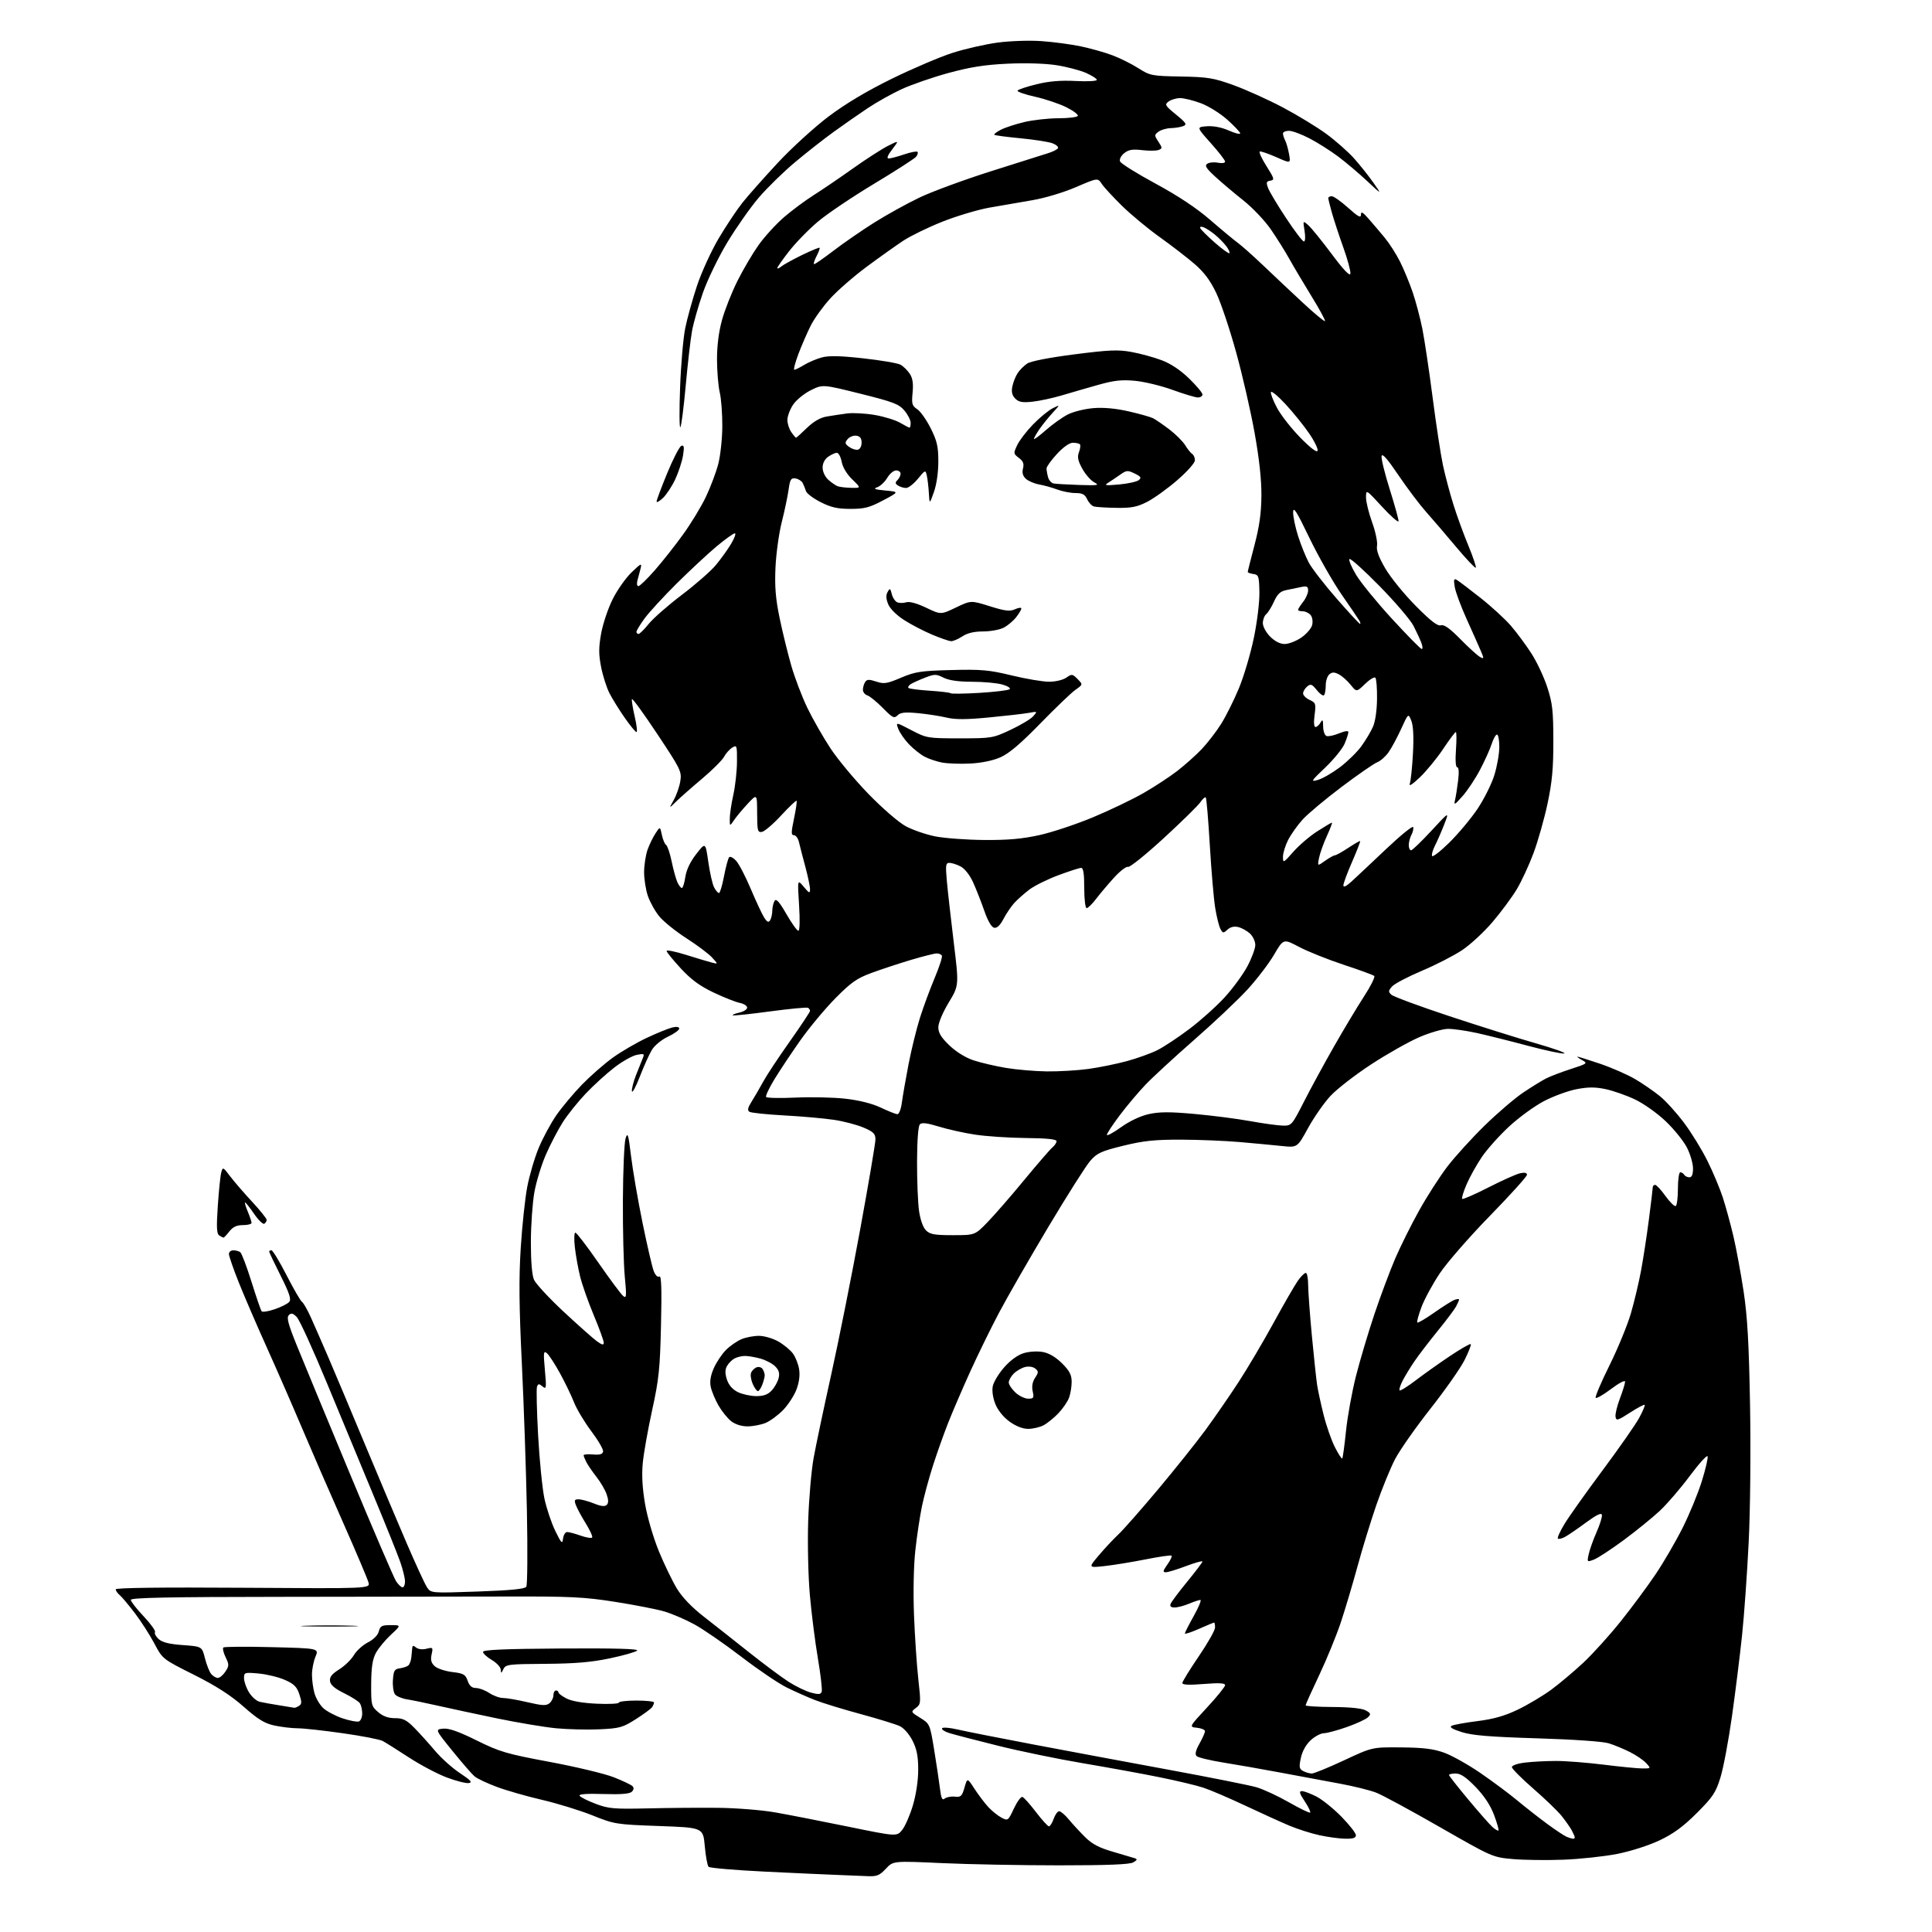<?xml version="1.0" encoding="UTF-8" standalone="no"?>
<svg 
  version="1.1" 
  xmlns="http://www.w3.org/2000/svg" 
  xmlns:xlink="http://www.w3.org/1999/xlink" 
  xmlns:svg="http://www.w3.org/2000/svg"
  xmlns:rdf="http://www.w3.org/1999/02/22-rdf-syntax-ns#"
  xmlns:cc="http://creativecommons.org/ns#"
  xmlns:dc="http://purl.org/dc/elements/1.1/"
  viewBox="0 0 768 768"
  width="768"
  height="768"
>
<style>svg {background-color: white; }</style>"
<path stroke="none" fill="black" fill-rule="evenodd" d="M344.85,745.80C342.46,745.69 337.12,745.48 333.00,745.32C328.88,745.17 315.84,744.57 304.03,744.00C292.21,743.42 282.16,742.56 281.68,742.08C281.20,741.60 280.52,737.90 280.16,733.86C279.50,726.50 279.50,726.50 262.00,725.87C244.91,725.26 244.29,725.16 235.50,721.64C230.55,719.66 221.55,716.89 215.50,715.48C209.45,714.08 201.35,711.76 197.50,710.32C193.65,708.89 189.65,707.00 188.61,706.11C187.57,705.22 183.62,700.67 179.84,696.00C172.96,687.50 172.96,687.50 176.16,687.17C178.44,686.94 182.27,688.28 189.48,691.85C198.66,696.39 201.33,697.18 218.54,700.39C228.97,702.34 240.41,705.08 243.96,706.48C247.51,707.87 250.86,709.46 251.41,710.01C252.06,710.66 251.98,711.42 251.17,712.23C250.31,713.09 246.88,713.37 239.86,713.15C233.20,712.94 229.99,713.18 230.41,713.85C230.75,714.41 233.62,715.85 236.77,717.04C241.92,718.99 244.02,719.17 257.50,718.86C265.75,718.66 278.35,718.56 285.50,718.64C292.65,718.71 302.77,719.52 308.00,720.43C313.23,721.34 326.27,723.89 337.00,726.09C356.50,730.09 356.50,730.09 358.64,727.41C359.82,725.94 361.74,721.53 362.90,717.62C364.17,713.32 365.01,707.71 365.00,703.46C365.00,698.16 364.45,695.33 362.75,691.96C361.46,689.40 359.30,686.93 357.70,686.17C356.15,685.44 349.18,683.29 342.20,681.39C335.21,679.50 327.02,676.99 324.00,675.81C320.98,674.63 315.87,672.36 312.66,670.77C309.44,669.18 301.33,663.68 294.64,658.55C287.94,653.42 279.55,647.63 275.98,645.69C272.42,643.75 267.03,641.44 264.01,640.56C260.99,639.68 252.21,637.97 244.51,636.76C232.21,634.82 226.84,634.56 200.50,634.64C184.00,634.69 143.84,634.75 111.25,634.77C67.17,634.80 52.00,635.11 52.00,635.97C52.00,636.60 54.29,639.54 57.09,642.50C59.89,645.47 61.93,648.30 61.62,648.81C61.30,649.32 61.96,650.56 63.08,651.57C64.52,652.87 67.31,653.57 72.70,653.95C80.29,654.50 80.29,654.50 81.47,659.19C82.13,661.78 83.24,664.59 83.95,665.44C84.66,666.30 85.85,667.00 86.60,667.00C87.34,667.00 88.69,665.87 89.60,664.49C91.10,662.20 91.11,661.71 89.67,658.74C88.81,656.96 88.42,655.23 88.80,654.90C89.19,654.57 97.89,654.51 108.15,654.77C126.80,655.24 126.80,655.24 125.40,658.59C124.63,660.43 124.00,663.64 124.01,665.72C124.01,667.80 124.46,671.11 125.00,673.07C125.55,675.04 127.11,677.69 128.46,678.97C129.82,680.24 133.27,682.08 136.13,683.05C139.00,684.01 141.94,684.58 142.67,684.30C143.40,684.02 143.99,682.60 143.98,681.14C143.98,679.69 143.57,677.87 143.09,677.11C142.60,676.35 139.80,674.55 136.85,673.11C133.13,671.29 131.40,669.83 131.19,668.30C130.95,666.66 131.88,665.47 134.86,663.59C137.05,662.21 139.67,659.66 140.67,657.94C141.68,656.22 144.18,653.95 146.23,652.89C148.52,651.72 150.21,650.01 150.59,648.49C151.13,646.34 151.78,646.00 155.36,646.01C159.50,646.02 159.50,646.02 155.34,649.89C153.05,652.02 150.37,655.27 149.39,657.13C148.08,659.60 147.59,662.86 147.55,669.33C147.50,677.80 147.62,678.26 150.31,680.58C152.24,682.25 154.33,683.00 157.01,683.00C160.22,683.00 161.59,683.69 164.71,686.85C166.79,688.97 170.49,693.07 172.93,695.96C175.36,698.85 179.83,702.86 182.86,704.86C187.17,707.72 187.92,708.56 186.33,708.80C185.22,708.96 181.28,707.96 177.59,706.57C173.89,705.18 167.12,701.60 162.54,698.61C157.96,695.63 153.27,692.68 152.12,692.06C150.97,691.45 143.83,690.06 136.26,688.99C128.69,687.91 120.61,687.02 118.30,687.02C115.99,687.01 111.86,686.52 109.12,685.93C105.19,685.09 102.60,683.51 96.82,678.41C91.64,673.85 85.87,670.15 77.06,665.73C64.63,659.50 64.63,659.50 61.37,653.34C59.58,649.95 56.09,644.52 53.62,641.26C51.14,638.01 48.42,634.76 47.56,634.05C46.70,633.34 46.00,632.32 46.00,631.78C46.00,631.17 64.30,630.94 96.55,631.16C147.09,631.50 147.09,631.50 146.49,629.08C146.15,627.76 141.57,616.96 136.31,605.08C131.05,593.21 123.70,576.30 119.98,567.50C116.26,558.70 109.97,544.30 106.00,535.50C102.03,526.70 97.04,515.10 94.89,509.73C92.75,504.36 91.00,499.29 91.00,498.48C91.00,497.67 91.79,497.01 92.75,497.02C93.71,497.02 94.96,497.36 95.51,497.77C96.07,498.17 98.07,503.45 99.96,509.50C101.85,515.55 103.67,520.84 104.00,521.26C104.34,521.67 106.70,521.30 109.24,520.43C111.79,519.56 114.38,518.25 114.99,517.51C115.84,516.49 115.03,514.03 111.55,507.10C109.05,502.12 107.00,497.81 107.00,497.52C107.00,497.23 107.41,497.00 107.91,497.00C108.41,497.00 111.12,501.48 113.93,506.95C116.74,512.43 119.50,517.19 120.07,517.55C120.64,517.90 122.25,520.73 123.64,523.84C125.04,526.95 128.14,534.04 130.53,539.59C132.92,545.14 139.45,560.66 145.04,574.09C150.64,587.52 158.13,605.25 161.68,613.50C165.23,621.75 168.84,629.58 169.70,630.90C171.25,633.31 171.25,633.31 189.81,632.66C203.01,632.20 208.61,631.65 209.21,630.76C209.66,630.07 209.77,616.45 209.45,600.50C209.13,584.55 208.22,558.10 207.43,541.72C206.34,519.33 206.24,508.01 207.00,496.08C207.55,487.35 208.71,476.45 209.58,471.85C210.45,467.26 212.50,460.27 214.14,456.33C215.78,452.39 218.93,446.54 221.15,443.33C223.37,440.12 227.96,434.65 231.34,431.16C234.73,427.68 240.24,422.85 243.59,420.44C246.94,418.03 253.01,414.49 257.09,412.57C261.16,410.66 265.74,408.80 267.25,408.44C268.98,408.03 270.00,408.19 270.00,408.89C270.00,409.49 267.98,410.94 265.52,412.10C262.99,413.28 260.21,415.57 259.13,417.35C258.08,419.08 255.94,423.84 254.36,427.92C252.79,431.99 251.37,434.64 251.20,433.80C251.04,432.96 251.77,430.07 252.82,427.39C253.88,424.70 255.10,421.64 255.54,420.59C256.25,418.88 256.00,418.75 253.11,419.33C251.33,419.68 247.32,421.95 244.19,424.37C241.06,426.78 235.96,431.43 232.86,434.69C229.75,437.96 225.65,443.07 223.74,446.06C221.84,449.05 218.81,454.84 217.02,458.93C215.24,463.01 213.16,469.76 212.42,473.93C211.68,478.09 211.05,486.96 211.03,493.64C211.01,501.20 211.47,506.86 212.25,508.67C212.94,510.27 218.22,515.98 224.00,521.37C229.78,526.75 235.74,532.05 237.25,533.15C239.34,534.66 240.00,534.80 240.00,533.73C240.00,532.95 238.20,528.01 236.00,522.75C233.80,517.49 231.36,510.55 230.58,507.34C229.80,504.13 228.86,498.91 228.51,495.75C228.15,492.59 228.25,490.00 228.72,490.00C229.20,490.00 233.32,495.38 237.88,501.95C242.45,508.53 246.86,514.47 247.70,515.16C249.04,516.28 249.12,515.42 248.36,507.46C247.89,502.53 247.55,488.82 247.61,477.00C247.67,465.18 248.15,454.16 248.68,452.52C249.51,449.93 249.80,450.88 250.86,459.66C251.54,465.23 253.59,477.15 255.43,486.15C257.26,495.14 259.27,503.76 259.88,505.31C260.53,506.96 261.46,507.84 262.10,507.44C262.91,506.94 263.09,512.23 262.76,526.63C262.37,544.05 261.94,548.23 259.25,560.50C257.57,568.20 255.88,577.68 255.51,581.57C255.05,586.39 255.35,591.62 256.44,597.95C257.34,603.19 259.74,611.37 261.91,616.64C264.03,621.80 267.25,628.46 269.05,631.44C271.18,634.95 274.97,638.90 279.82,642.68C283.93,645.88 292.06,652.28 297.87,656.91C303.69,661.53 310.73,666.77 313.51,668.55C316.29,670.33 320.27,672.26 322.34,672.83C325.32,673.65 326.22,673.58 326.63,672.52C326.92,671.78 326.24,665.82 325.13,659.28C324.02,652.74 322.58,641.38 321.93,634.04C321.27,626.57 320.98,613.62 321.27,604.60C321.56,595.74 322.53,584.45 323.44,579.50C324.34,574.55 327.52,559.48 330.51,546.00C333.49,532.52 338.65,506.68 341.96,488.57C345.28,470.46 348.00,454.42 348.00,452.94C348.00,450.68 347.24,449.92 343.25,448.22C340.64,447.11 335.35,445.72 331.50,445.15C327.65,444.57 318.80,443.78 311.83,443.40C304.86,443.03 298.61,442.37 297.93,441.96C297.01,441.39 297.23,440.37 298.81,437.85C299.98,436.01 302.02,432.48 303.37,430.00C304.71,427.52 309.45,420.35 313.91,414.05C318.36,407.75 322.00,402.26 322.00,401.86C322.00,401.45 321.64,400.89 321.20,400.62C320.75,400.35 313.93,401.00 306.03,402.06C298.13,403.13 291.49,403.82 291.26,403.60C291.04,403.37 292.24,402.89 293.93,402.52C295.62,402.14 297.00,401.26 297.00,400.55C297.00,399.83 295.67,398.98 294.04,398.66C292.41,398.33 287.74,396.48 283.66,394.54C278.19,391.95 274.75,389.42 270.62,384.95C267.53,381.62 265.00,378.50 265.00,378.02C265.00,377.54 268.49,378.25 272.75,379.58C277.01,380.92 281.62,382.30 283.00,382.65C285.50,383.28 285.50,383.28 283.04,380.60C281.69,379.13 277.11,375.70 272.88,372.98C268.65,370.27 263.81,366.37 262.12,364.33C260.43,362.29 258.37,358.59 257.53,356.13C256.69,353.66 256.02,349.36 256.04,346.57C256.07,343.78 256.69,339.82 257.42,337.76C258.16,335.70 259.58,332.78 260.58,331.26C262.40,328.50 262.40,328.50 263.10,331.88C263.49,333.74 264.24,335.54 264.78,335.88C265.32,336.22 266.32,339.18 267.00,342.45C267.67,345.72 268.70,349.43 269.27,350.70C269.85,351.96 270.65,353.00 271.05,353.00C271.45,353.00 272.07,351.02 272.43,348.61C272.86,345.77 274.39,342.54 276.77,339.50C280.44,334.78 280.44,334.78 281.57,342.67C282.19,347.01 283.23,351.56 283.88,352.78C284.54,354.00 285.40,355.00 285.81,355.00C286.21,355.00 287.12,351.96 287.82,348.25C288.53,344.54 289.45,341.16 289.86,340.74C290.28,340.32 291.55,340.99 292.67,342.24C293.79,343.48 296.42,348.55 298.51,353.50C300.60,358.45 302.99,363.54 303.81,364.81C304.95,366.57 305.51,366.81 306.14,365.81C306.60,365.09 306.98,363.38 307.00,362.00C307.02,360.62 307.43,358.88 307.91,358.11C308.56,357.09 309.79,358.46 312.61,363.36C314.71,367.01 316.84,370.00 317.36,370.00C317.91,370.00 318.03,365.87 317.64,359.75C316.99,349.50 316.99,349.50 319.49,352.50C321.68,355.12 321.99,355.25 322.00,353.48C322.00,352.37 321.15,348.32 320.12,344.48C319.08,340.64 317.95,336.26 317.60,334.75C317.25,333.24 316.35,332.00 315.60,332.00C314.46,332.00 314.47,330.94 315.64,325.35C316.41,321.69 316.86,318.53 316.65,318.32C316.44,318.11 313.67,320.75 310.49,324.18C307.32,327.61 303.88,330.55 302.86,330.70C301.18,330.96 301.00,330.22 300.97,323.24C300.95,315.50 300.95,315.50 297.22,319.50C295.17,321.70 292.73,324.62 291.80,326.00C290.10,328.50 290.10,328.50 290.09,325.50C290.08,323.85 290.71,319.57 291.50,316.00C292.29,312.43 292.95,306.46 292.96,302.74C293.00,296.30 292.91,296.04 291.06,297.19C289.99,297.86 288.53,299.51 287.81,300.85C287.09,302.19 283.13,306.14 279.00,309.62C274.88,313.09 270.23,317.19 268.68,318.72C265.86,321.50 265.86,321.50 267.83,318.00C268.92,316.07 270.09,312.70 270.44,310.50C271.03,306.70 270.57,305.75 261.28,291.78C255.90,283.68 251.37,277.44 251.20,277.91C251.04,278.39 251.54,281.53 252.32,284.89C253.10,288.25 253.41,291.00 253.01,291.00C252.61,291.00 250.48,288.41 248.28,285.25C246.07,282.09 243.35,277.69 242.23,275.48C241.11,273.26 239.63,268.61 238.95,265.15C237.96,260.12 237.96,257.42 238.96,251.85C239.65,248.00 241.71,241.85 243.55,238.18C245.39,234.50 248.78,229.70 251.08,227.50C254.88,223.86 255.20,223.72 254.64,226.00C254.30,227.38 253.73,229.51 253.39,230.75C253.05,231.99 253.21,233.00 253.76,233.00C254.31,233.00 257.22,230.19 260.24,226.75C263.26,223.31 268.33,216.90 271.50,212.50C274.68,208.10 278.78,201.35 280.61,197.50C282.44,193.65 284.64,187.80 285.51,184.50C286.37,181.20 287.10,174.45 287.13,169.50C287.16,164.55 286.70,158.47 286.11,156.00C285.53,153.53 285.04,147.67 285.02,142.98C285.01,137.43 285.71,131.91 287.02,127.16C288.13,123.15 290.89,116.19 293.14,111.69C295.39,107.18 299.18,100.75 301.56,97.39C303.95,94.04 308.51,89.05 311.70,86.30C314.89,83.56 320.20,79.62 323.50,77.54C326.80,75.46 333.77,70.72 339.00,67.00C344.23,63.28 350.51,59.23 352.97,57.99C357.44,55.74 357.44,55.74 354.67,59.37C352.84,61.77 352.36,63.00 353.27,63.00C354.03,63.00 356.77,62.27 359.38,61.39C361.98,60.50 364.37,60.04 364.70,60.36C365.02,60.69 364.77,61.57 364.14,62.33C363.51,63.09 355.98,67.93 347.40,73.09C338.83,78.25 328.81,85.00 325.15,88.09C321.49,91.17 316.36,96.43 313.75,99.77C311.14,103.10 309.00,106.15 309.00,106.54C309.00,106.93 309.72,106.65 310.59,105.92C311.47,105.20 315.18,103.15 318.83,101.37C322.49,99.60 325.63,98.30 325.81,98.48C326.00,98.66 325.43,100.21 324.55,101.91C323.67,103.61 323.27,105.00 323.66,105.00C324.04,105.00 327.54,102.56 331.43,99.59C335.32,96.61 342.55,91.62 347.50,88.50C352.45,85.39 360.55,80.90 365.50,78.54C370.45,76.17 383.27,71.45 394.00,68.05C404.73,64.65 414.96,61.41 416.74,60.86C418.52,60.31 420.23,59.44 420.55,58.93C420.86,58.41 419.89,57.53 418.39,56.96C416.89,56.39 411.17,55.49 405.67,54.97C400.18,54.45 395.49,53.82 395.25,53.58C395.01,53.34 396.18,52.44 397.86,51.57C399.53,50.71 403.74,49.33 407.20,48.51C410.67,47.70 416.74,47.02 420.69,47.01C424.65,47.01 428.13,46.59 428.44,46.09C428.75,45.59 426.71,44.04 423.90,42.64C421.08,41.23 415.46,39.35 411.40,38.44C407.33,37.54 404.23,36.44 404.49,36.01C404.76,35.58 408.16,34.44 412.05,33.49C417.02,32.27 421.63,31.89 427.56,32.20C432.20,32.44 436.00,32.25 436.00,31.76C436.00,31.28 434.06,30.03 431.69,28.98C429.33,27.94 424.04,26.55 419.94,25.91C415.49,25.22 407.69,24.98 400.50,25.32C391.48,25.74 385.65,26.66 377.00,29.02C370.68,30.75 362.30,33.65 358.38,35.46C354.46,37.27 348.39,40.68 344.88,43.03C341.37,45.38 335.35,49.57 331.50,52.35C327.65,55.12 320.71,60.57 316.07,64.45C311.44,68.33 304.91,74.71 301.57,78.63C298.23,82.54 292.61,90.56 289.07,96.43C285.53,102.32 281.18,111.32 279.38,116.49C277.58,121.64 275.64,128.48 275.07,131.68C274.49,134.88 273.37,144.63 272.58,153.34C271.79,162.06 270.83,169.48 270.44,169.84C270.05,170.21 270.01,163.07 270.35,154.00C270.68,144.93 271.60,134.32 272.39,130.44C273.18,126.55 275.28,119.00 277.05,113.65C278.82,108.31 282.69,99.85 285.63,94.86C288.58,89.88 292.83,83.48 295.07,80.65C297.32,77.82 303.66,70.66 309.16,64.75C314.66,58.84 323.74,50.56 329.33,46.34C336.10,41.24 344.51,36.21 354.50,31.31C362.75,27.27 373.58,22.64 378.57,21.04C383.56,19.43 391.66,17.59 396.57,16.93C401.58,16.26 409.26,16.01 414.07,16.35C418.79,16.68 425.80,17.62 429.65,18.43C433.51,19.24 439.12,20.82 442.13,21.95C445.14,23.07 449.80,25.39 452.49,27.10C457.20,30.08 457.85,30.21 469.44,30.42C480.25,30.62 482.43,30.98 490.50,33.91C495.45,35.71 504.23,39.68 510.00,42.73C515.77,45.79 523.53,50.51 527.23,53.22C530.93,55.94 535.88,60.31 538.23,62.93C540.58,65.56 544.04,69.91 545.93,72.61C549.37,77.50 549.37,77.50 543.43,71.95C540.17,68.89 535.02,64.54 532.00,62.27C528.98,60.00 523.87,56.76 520.65,55.07C517.43,53.38 513.72,52.00 512.40,52.00C511.08,52.00 510.00,52.48 510.00,53.07C510.00,53.65 510.39,54.89 510.87,55.82C511.35,56.74 512.04,59.19 512.42,61.26C513.09,65.02 513.09,65.02 507.37,62.48C504.22,61.09 501.26,60.08 500.80,60.23C500.33,60.39 501.52,62.99 503.43,66.01C506.58,70.99 506.72,71.53 505.00,71.81C503.37,72.08 503.24,72.51 504.11,74.79C504.67,76.26 507.88,81.63 511.26,86.73C514.63,91.83 517.81,96.00 518.32,96.00C518.86,96.00 518.97,94.22 518.59,91.81C517.91,87.61 517.91,87.61 520.11,89.56C521.32,90.63 525.49,95.78 529.39,101.00C534.05,107.25 536.58,109.92 536.80,108.81C536.98,107.89 535.71,103.16 533.97,98.31C532.24,93.47 530.20,87.25 529.43,84.50C528.65,81.75 528.02,79.16 528.01,78.75C528.01,78.34 528.63,78.00 529.39,78.00C530.16,78.00 533.08,80.07 535.89,82.59C539.86,86.16 541.00,86.77 541.00,85.34C541.00,83.91 541.69,84.28 544.07,87.00C545.75,88.92 548.63,92.30 550.45,94.50C552.27,96.70 555.01,100.97 556.53,104.00C558.05,107.03 560.31,112.52 561.57,116.20C562.82,119.89 564.55,126.42 565.41,130.70C566.26,134.99 568.10,147.28 569.49,158.00C570.87,168.72 572.73,180.88 573.61,185.00C574.50,189.12 576.35,196.10 577.73,200.50C579.10,204.90 581.78,212.26 583.68,216.85C585.58,221.44 586.91,225.42 586.65,225.68C586.38,225.95 582.87,222.23 578.83,217.41C574.80,212.59 569.40,206.29 566.82,203.40C564.25,200.50 559.31,193.95 555.85,188.82C551.53,182.42 549.45,180.06 549.20,181.29C549.00,182.27 550.45,188.19 552.42,194.45C554.39,200.70 555.98,206.42 555.95,207.16C555.93,207.90 553.01,205.35 549.46,201.50C543.02,194.50 543.02,194.50 543.01,197.70C543.00,199.47 544.10,203.93 545.44,207.63C546.78,211.33 547.66,215.51 547.39,216.93C547.05,218.72 548.06,221.48 550.70,226.00C552.79,229.57 558.21,236.24 562.75,240.82C568.74,246.86 571.48,248.98 572.78,248.57C574.05,248.17 576.28,249.75 580.53,254.07C583.81,257.41 587.30,260.59 588.29,261.13C589.96,262.04 589.98,261.89 588.67,258.80C587.90,256.99 585.38,251.32 583.07,246.22C580.75,241.11 578.60,235.30 578.28,233.31C577.80,230.38 577.95,229.85 579.09,230.52C579.87,230.97 584.10,234.18 588.50,237.65C592.90,241.12 598.38,246.15 600.67,248.82C602.96,251.50 606.60,256.40 608.74,259.73C610.89,263.05 613.73,269.08 615.05,273.13C617.12,279.47 617.46,282.46 617.48,294.50C617.50,305.44 616.99,310.90 615.16,319.50C613.87,325.55 611.36,334.40 609.58,339.18C607.79,343.95 604.80,350.41 602.92,353.54C601.04,356.66 596.73,362.48 593.35,366.46C589.96,370.45 584.51,375.50 581.23,377.69C577.96,379.87 570.75,383.57 565.23,385.90C559.70,388.24 554.38,391.03 553.41,392.10C551.87,393.80 551.83,394.24 553.07,395.41C553.86,396.15 564.17,399.97 576.00,403.89C587.83,407.81 603.35,412.69 610.50,414.73C617.65,416.78 622.74,418.60 621.82,418.78C620.89,418.97 614.37,417.58 607.32,415.70C600.27,413.81 591.12,411.53 587.00,410.62C582.88,409.72 577.77,408.98 575.65,408.99C573.52,408.99 568.37,410.49 564.11,412.33C559.88,414.17 551.26,419.04 544.96,423.17C538.66,427.29 531.42,432.92 528.87,435.66C526.32,438.41 522.32,444.16 519.97,448.43C515.71,456.20 515.71,456.20 509.60,455.56C506.25,455.21 498.77,454.51 493.00,454.00C487.23,453.49 476.65,453.05 469.50,453.03C458.99,453.01 454.57,453.47 446.50,455.45C437.75,457.60 436.11,458.35 433.41,461.44C431.70,463.38 424.20,475.22 416.72,487.74C409.25,500.26 400.49,515.49 397.26,521.59C394.02,527.69 388.84,538.27 385.74,545.09C382.64,551.92 378.69,561.10 376.95,565.50C375.21,569.90 372.49,577.55 370.90,582.50C369.30,587.45 367.33,594.74 366.50,598.70C365.68,602.67 364.49,610.54 363.87,616.20C363.19,622.32 362.98,632.80 363.33,642.00C363.66,650.52 364.43,661.97 365.04,667.44C366.11,677.01 366.07,677.44 364.07,678.95C362.01,680.50 362.04,680.55 365.81,682.88C369.59,685.22 369.66,685.36 371.31,695.37C372.22,700.94 373.26,707.87 373.62,710.76C374.12,714.89 374.54,715.80 375.54,714.96C376.25,714.38 378.05,714.03 379.55,714.20C381.96,714.46 382.41,714.04 383.40,710.59C384.52,706.67 384.52,706.67 387.38,711.09C388.96,713.51 391.43,716.78 392.88,718.34C394.32,719.90 396.67,721.79 398.10,722.54C400.65,723.87 400.75,723.80 403.03,718.93C404.32,716.19 405.84,714.11 406.43,714.31C407.02,714.50 409.44,717.21 411.82,720.33C414.20,723.45 416.52,726.00 416.97,726.00C417.43,726.00 418.27,724.65 418.85,723.00C419.43,721.35 420.41,720.00 421.04,720.00C421.67,720.00 423.38,721.45 424.84,723.23C426.30,725.00 429.20,728.14 431.27,730.21C434.08,733.01 436.86,734.49 442.27,736.06C446.25,737.22 450.18,738.38 451.00,738.65C452.21,739.04 452.11,739.36 450.50,740.32C449.09,741.15 440.37,741.50 421.00,741.50C405.88,741.50 384.85,741.10 374.28,740.61C355.06,739.73 355.06,739.73 352.13,742.86C349.62,745.54 348.56,745.97 344.85,745.80zM621.50,739.26C614.90,739.52 605.86,739.40 601.40,739.01C593.35,738.30 593.19,738.23 572.40,726.32C560.91,719.73 549.51,713.56 547.07,712.61C544.64,711.66 538.11,710.04 532.57,709.02C527.03,707.99 516.42,706.02 509.00,704.63C501.57,703.24 491.27,701.43 486.11,700.61C480.94,699.78 476.24,698.64 475.67,698.07C474.94,697.34 475.29,695.83 476.81,693.12C478.01,690.98 479.00,688.75 479.00,688.18C479.00,687.60 477.57,686.99 475.81,686.81C472.63,686.50 472.63,686.50 479.81,678.76C483.77,674.50 487.00,670.50 487.00,669.87C487.00,669.05 484.63,668.92 478.50,669.41C472.74,669.88 470.00,669.76 470.00,669.04C470.00,668.46 472.93,663.70 476.50,658.46C480.07,653.23 483.00,648.06 483.00,646.97C483.00,645.89 482.83,645.00 482.62,645.00C482.42,645.00 479.72,646.12 476.62,647.49C473.53,648.86 471.00,649.69 471.00,649.33C471.00,648.98 472.60,645.84 474.55,642.35C476.50,638.86 477.68,636.00 477.17,636.00C476.66,636.00 474.63,636.67 472.65,637.50C470.68,638.33 468.10,639.00 466.93,639.00C465.46,639.00 464.96,638.54 465.35,637.54C465.65,636.74 468.63,632.77 471.95,628.72C475.28,624.66 478.00,621.06 478.00,620.72C478.00,620.37 475.06,621.19 471.48,622.54C467.89,623.90 464.26,625.00 463.41,625.00C462.15,625.00 462.27,624.43 464.04,621.94C465.24,620.26 466.00,618.67 465.73,618.40C465.46,618.13 460.80,618.80 455.37,619.88C449.94,620.96 442.60,622.15 439.06,622.54C432.61,623.24 432.61,623.24 436.72,618.37C438.97,615.69 442.49,611.92 444.53,610.00C446.57,608.08 453.70,599.98 460.39,592.00C467.07,584.02 475.52,573.45 479.16,568.50C482.79,563.55 488.70,555.00 492.28,549.50C495.87,544.00 502.17,533.34 506.29,525.81C510.40,518.28 514.76,510.75 515.96,509.06C517.15,507.38 518.56,506.00 519.07,506.00C519.58,506.00 520.01,508.14 520.01,510.75C520.02,513.36 520.69,522.48 521.49,531.00C522.30,539.52 523.24,548.30 523.57,550.50C523.90,552.70 525.06,558.06 526.15,562.40C527.23,566.75 529.25,572.53 530.63,575.25C532.01,577.97 533.33,580.01 533.56,579.77C533.79,579.54 534.46,574.66 535.05,568.92C535.63,563.19 537.42,553.33 539.02,547.00C540.63,540.67 543.93,529.58 546.37,522.34C548.80,515.11 552.51,505.21 554.59,500.34C556.68,495.48 560.97,486.87 564.12,481.21C567.27,475.55 572.35,467.65 575.41,463.65C578.48,459.66 585.15,452.33 590.24,447.36C595.33,442.40 602.20,436.52 605.50,434.31C608.80,432.10 612.87,429.58 614.55,428.72C616.23,427.86 620.68,426.16 624.45,424.94C631.05,422.81 631.21,422.68 628.90,421.40C627.58,420.67 626.75,420.05 627.06,420.04C627.37,420.02 631.42,421.29 636.06,422.86C640.70,424.44 646.98,427.19 650.00,428.97C653.02,430.75 657.44,433.79 659.82,435.73C662.20,437.66 666.53,442.45 669.46,446.37C672.39,450.29 676.57,457.10 678.75,461.50C680.93,465.90 683.67,472.43 684.84,476.00C686.00,479.57 687.89,486.48 689.04,491.34C690.18,496.21 692.01,506.11 693.11,513.34C694.63,523.42 695.23,533.98 695.67,558.50C695.99,576.87 695.77,600.08 695.13,613.00C694.52,625.38 693.34,642.02 692.50,650.00C691.66,657.98 689.87,672.42 688.51,682.09C687.15,691.77 685.08,702.78 683.91,706.56C682.04,712.61 680.90,714.32 674.51,720.71C669.15,726.07 665.27,728.92 659.74,731.55C655.44,733.59 648.23,735.90 642.87,736.96C637.71,737.97 628.10,739.01 621.50,739.26zM534.75,730.92C532.41,730.88 527.79,730.25 524.48,729.53C521.17,728.81 515.77,727.08 512.48,725.70C509.19,724.31 501.28,720.72 494.91,717.72C488.53,714.72 481.11,711.54 478.41,710.65C475.71,709.75 467.88,707.88 461.00,706.49C454.12,705.09 440.40,702.59 430.50,700.92C420.60,699.25 405.30,696.10 396.50,693.90C387.70,691.71 379.03,689.45 377.24,688.88C375.45,688.31 374.21,687.47 374.49,687.01C374.78,686.55 377.59,686.78 380.75,687.52C383.91,688.25 397.52,690.95 411.00,693.50C424.48,696.05 448.77,700.59 465.00,703.58C481.23,706.57 496.75,709.67 499.50,710.47C502.25,711.28 508.06,713.98 512.42,716.47C516.77,718.96 520.55,720.78 520.81,720.52C521.08,720.26 520.10,718.23 518.63,716.02C516.54,712.86 516.30,712.00 517.53,712.00C518.38,712.00 520.97,712.97 523.29,714.15C525.60,715.33 530.08,718.94 533.25,722.17C536.41,725.41 539.00,728.71 539.00,729.53C539.00,730.61 537.86,730.98 534.75,730.92zM625.25,730.93C625.66,730.97 626.00,730.75 626.00,730.43C626.00,730.12 625.48,728.89 624.84,727.68C624.20,726.48 622.38,723.88 620.79,721.89C619.20,719.91 614.10,714.99 609.45,710.96C604.80,706.92 601.00,703.09 601.00,702.45C601.00,701.78 603.26,701.01 606.25,700.65C609.14,700.30 614.67,700.01 618.54,700.01C622.41,700.00 630.96,700.67 637.54,701.49C644.12,702.31 651.03,702.99 652.90,702.99C656.30,703.00 656.31,703.00 654.40,700.89C653.36,699.73 650.48,697.76 648.00,696.51C645.52,695.25 641.70,693.67 639.50,692.99C637.14,692.26 625.47,691.45 611.00,691.01C592.16,690.43 585.24,689.86 581.05,688.53C577.31,687.35 576.05,686.56 577.05,686.03C577.85,685.61 582.48,684.77 587.35,684.16C593.78,683.35 598.16,682.10 603.43,679.57C607.40,677.65 613.35,674.10 616.65,671.68C619.94,669.26 625.69,664.41 629.43,660.92C633.16,657.43 639.83,650.05 644.24,644.53C648.65,639.02 654.89,630.60 658.10,625.83C661.31,621.07 666.16,612.74 668.87,607.33C671.58,601.93 675.02,593.59 676.50,588.80C677.99,584.02 679.02,579.57 678.80,578.91C678.59,578.26 675.40,581.76 671.73,586.69C668.06,591.63 662.68,597.88 659.78,600.59C656.87,603.30 650.43,608.53 645.46,612.21C640.48,615.88 635.16,619.37 633.63,619.95C630.86,621.00 630.84,620.98 631.55,617.76C631.94,615.97 633.34,612.05 634.66,609.05C635.99,606.05 636.94,602.96 636.78,602.19C636.59,601.22 634.63,602.17 630.41,605.27C627.07,607.74 623.32,610.30 622.08,610.96C620.84,611.62 619.58,611.91 619.28,611.61C618.97,611.30 620.16,608.68 621.93,605.77C623.69,602.86 630.49,593.29 637.04,584.49C643.59,575.70 650.13,566.33 651.57,563.68C653.02,561.03 654.01,558.68 653.79,558.45C653.56,558.22 650.93,559.62 647.94,561.55C643.05,564.71 642.47,564.87 642.20,563.18C642.03,562.14 642.82,558.86 643.95,555.89C645.08,552.93 646.00,549.92 646.00,549.22C646.00,548.51 643.51,549.81 640.47,552.11C637.43,554.40 634.67,556.00 634.32,555.66C633.98,555.31 636.44,549.51 639.79,542.77C643.13,536.02 646.98,526.67 648.33,522.00C649.68,517.33 651.50,509.68 652.36,505.00C653.23,500.32 654.63,491.19 655.47,484.70C656.31,478.21 657.00,472.47 657.00,471.95C657.00,471.43 657.42,471.00 657.94,471.00C658.45,471.00 660.32,473.01 662.08,475.47C663.85,477.93 665.68,479.70 666.15,479.41C666.62,479.12 667.00,475.98 667.00,472.44C667.00,468.90 667.42,466.00 667.94,466.00C668.46,466.00 669.16,466.45 669.50,467.00C669.84,467.55 670.77,468.00 671.56,468.00C672.54,468.00 673.00,466.88 673.00,464.47C673.00,462.52 671.92,458.81 670.61,456.22C669.29,453.62 665.49,448.91 662.17,445.74C658.77,442.50 653.38,438.67 649.87,437.02C646.44,435.39 641.17,433.55 638.17,432.93C634.04,432.07 631.22,432.09 626.60,432.99C623.25,433.64 617.45,435.78 613.72,437.73C609.99,439.68 603.77,444.21 599.90,447.80C596.03,451.38 591.15,456.83 589.06,459.91C586.98,462.98 584.25,467.88 583.00,470.78C581.75,473.68 580.96,476.29 581.24,476.57C581.52,476.85 586.19,474.82 591.63,472.04C597.06,469.27 602.74,466.73 604.25,466.39C606.07,465.99 607.00,466.19 607.00,466.99C607.00,467.66 600.35,475.02 592.23,483.35C584.10,491.68 575.14,501.96 572.32,506.20C569.49,510.43 566.23,516.45 565.06,519.58C563.89,522.70 563.14,525.47 563.40,525.73C563.65,525.99 566.71,524.20 570.18,521.75C573.66,519.31 577.29,517.03 578.25,516.69C579.21,516.34 580.00,516.30 580.00,516.60C580.00,516.89 579.47,518.11 578.83,519.32C578.19,520.52 574.89,524.90 571.51,529.06C568.12,533.22 563.99,538.62 562.32,541.06C560.65,543.50 558.51,547.00 557.57,548.84C556.62,550.68 556.08,552.42 556.37,552.70C556.65,552.98 559.49,551.21 562.69,548.77C565.88,546.33 572.02,541.97 576.33,539.08C580.64,536.19 584.38,534.05 584.65,534.31C584.91,534.58 583.79,537.45 582.16,540.69C580.52,543.93 574.42,552.63 568.59,560.02C562.77,567.42 556.47,576.40 554.59,579.98C552.71,583.57 549.33,591.84 547.08,598.37C544.84,604.89 541.45,615.92 539.57,622.87C537.68,629.81 534.71,639.77 532.97,645.00C531.22,650.23 527.37,659.63 524.40,665.90C521.43,672.16 519.00,677.56 519.00,677.90C519.00,678.23 523.84,678.53 529.75,678.56C536.54,678.59 541.37,679.09 542.87,679.90C544.92,681.03 545.05,681.38 543.80,682.63C543.01,683.42 539.24,685.17 535.43,686.51C531.62,687.86 527.49,688.97 526.27,688.98C525.04,688.99 522.68,690.24 521.04,691.75C519.17,693.46 517.70,696.11 517.12,698.77C516.33,702.45 516.46,703.17 518.04,704.02C519.04,704.56 520.59,705.00 521.46,705.00C522.34,705.00 528.11,702.64 534.28,699.76C545.50,694.51 545.50,694.51 557.00,694.62C565.80,694.70 569.82,695.19 574.09,696.73C577.17,697.84 583.70,701.50 588.59,704.87C593.49,708.24 600.06,713.14 603.19,715.75C606.32,718.36 611.63,722.52 615.00,725.00C618.37,727.48 621.88,729.81 622.81,730.18C623.74,730.55 624.84,730.89 625.25,730.93zM595.68,727.66C595.89,727.44 595.10,724.66 593.91,721.48C592.47,717.64 590.00,713.89 586.56,710.34C582.83,706.49 580.64,705.00 578.69,705.00C577.21,705.00 576.00,705.26 576.00,705.58C576.00,705.90 579.44,710.29 583.65,715.33C587.85,720.37 592.19,725.30 593.29,726.28C594.39,727.25 595.46,727.87 595.68,727.66zM238.28,687.43C233.45,687.65 225.68,687.46 221.00,687.01C216.32,686.55 205.75,684.78 197.50,683.07C189.25,681.36 178.68,679.09 174.00,678.03C169.32,676.97 163.86,675.84 161.85,675.53C159.84,675.21 157.68,674.32 157.04,673.55C156.40,672.78 156.02,670.20 156.19,667.82C156.46,664.07 156.83,663.46 159.00,663.17C160.38,662.98 161.90,662.45 162.38,661.98C162.87,661.52 163.37,660.09 163.51,658.82C163.64,657.54 163.80,655.88 163.87,655.13C163.97,654.06 164.32,654.02 165.40,654.92C166.23,655.60 167.93,655.81 169.51,655.41C172.08,654.76 172.19,654.87 171.57,657.67C171.09,659.87 171.41,661.06 172.82,662.34C173.87,663.29 177.01,664.33 179.81,664.66C184.27,665.19 185.02,665.62 185.90,668.13C186.61,670.17 187.57,671.00 189.20,671.01C190.46,671.01 192.85,671.91 194.50,673.00C196.15,674.09 198.62,674.98 200.00,674.98C201.38,674.98 205.74,675.73 209.69,676.66C215.60,678.04 217.16,678.11 218.44,677.05C219.30,676.34 220.00,674.91 220.00,673.88C220.00,672.84 220.45,672.00 221.00,672.00C221.55,672.00 222.00,672.35 222.00,672.77C222.00,673.20 223.46,674.29 225.25,675.20C227.29,676.24 231.76,677.01 237.25,677.25C242.06,677.47 246.00,677.27 246.00,676.82C246.00,676.37 249.15,676.00 253.00,676.00C256.85,676.00 259.99,676.34 259.98,676.75C259.98,677.16 259.64,678.00 259.23,678.62C258.83,679.23 255.93,681.37 252.78,683.38C247.55,686.71 246.33,687.05 238.28,687.43zM117.00,678.87C117.28,678.92 118.12,678.58 118.87,678.10C119.99,677.39 120.01,676.57 119.00,673.51C118.02,670.53 116.88,669.39 113.25,667.79C110.76,666.69 106.09,665.55 102.86,665.25C97.20,664.74 97.00,664.80 97.00,667.11C97.01,668.43 97.89,670.95 98.97,672.72C100.05,674.50 101.96,676.19 103.22,676.48C104.47,676.78 107.97,677.41 111.00,677.89C114.03,678.37 116.72,678.81 117.00,678.87zM200.11,663.50C199.25,665.27 199.13,665.30 199.07,663.72C199.03,662.74 197.43,661.00 195.50,659.87C193.57,658.73 192.00,657.28 192.00,656.65C192.00,655.81 200.44,655.45 223.15,655.30C244.51,655.17 253.97,655.43 253.27,656.13C252.70,656.70 247.80,658.09 242.37,659.23C235.01,660.77 228.51,661.32 216.79,661.40C202.13,661.49 201.02,661.63 200.11,663.50zM131.00,646.58C120.83,646.58 116.66,646.44 121.75,646.25C126.84,646.07 135.16,646.07 140.25,646.25C145.34,646.44 141.18,646.58 131.00,646.58zM160.02,631.00C160.56,631.00 161.00,629.95 161.00,628.66C161.00,627.37 160.15,623.88 159.11,620.91C158.07,617.93 153.38,606.27 148.70,595.00C144.01,583.73 135.62,563.48 130.04,550.00C124.47,536.52 119.04,524.62 117.97,523.54C116.44,522.00 115.76,521.84 114.81,522.79C113.86,523.74 114.54,526.33 117.95,534.75C120.35,540.66 129.85,563.64 139.08,585.81C148.31,607.99 156.57,627.23 157.45,628.56C158.33,629.90 159.49,631.00 160.02,631.00zM223.82,611.62C223.99,610.18 224.72,609.00 225.44,609.00C226.16,609.00 228.59,609.65 230.85,610.45C233.10,611.24 235.15,611.56 235.40,611.16C235.65,610.75 234.51,608.26 232.87,605.61C231.22,602.97 229.47,599.73 228.96,598.41C228.19,596.37 228.35,596.00 230.00,596.00C231.08,596.00 233.80,596.74 236.05,597.63C238.92,598.79 240.44,598.96 241.19,598.21C241.93,597.47 241.92,596.22 241.15,594.00C240.55,592.27 238.76,589.20 237.17,587.18C235.59,585.16 233.77,582.52 233.14,581.32C232.52,580.11 232.00,578.84 232.00,578.49C232.00,578.14 233.68,577.99 235.74,578.17C238.45,578.40 239.55,578.08 239.74,577.00C239.89,576.17 237.78,572.55 235.06,568.93C232.34,565.32 229.23,560.13 228.16,557.40C227.08,554.67 224.56,549.45 222.55,545.80C220.55,542.15 218.23,538.61 217.40,537.92C216.06,536.81 215.97,537.58 216.60,544.58C217.26,551.86 217.18,552.39 215.67,551.14C214.28,549.98 213.94,549.99 213.47,551.21C213.17,551.99 213.37,560.71 213.91,570.57C214.45,580.43 215.58,591.72 216.41,595.66C217.25,599.60 219.19,605.39 220.72,608.53C223.16,613.54 223.54,613.92 223.82,611.62zM408.70,568.00C406.54,568.00 403.85,566.95 401.30,565.10C398.87,563.34 396.66,560.60 395.67,558.13C394.69,555.68 394.28,552.85 394.64,551.03C394.98,549.36 397.02,545.98 399.19,543.52C401.66,540.71 404.57,538.61 406.97,537.89C409.18,537.23 412.42,537.04 414.60,537.45C417.05,537.91 419.75,539.52 422.20,541.97C425.17,544.94 426.00,546.54 426.00,549.32C426.00,551.27 425.52,554.14 424.94,555.68C424.35,557.23 422.44,560.00 420.69,561.84C418.93,563.67 416.28,565.81 414.80,566.59C413.31,567.36 410.57,568.00 408.70,568.00zM297.17,567.00C294.74,567.00 292.28,566.22 290.63,564.93C289.18,563.79 286.92,560.97 285.60,558.68C284.28,556.38 282.90,553.06 282.53,551.30C282.07,549.10 282.47,546.75 283.78,543.80C284.84,541.43 287.01,538.20 288.60,536.61C290.20,535.02 292.95,533.11 294.72,532.36C296.49,531.61 299.64,531.01 301.72,531.02C303.80,531.03 307.26,532.04 309.41,533.27C311.55,534.49 314.15,536.64 315.18,538.02C316.21,539.41 317.33,542.23 317.66,544.28C318.05,546.70 317.67,549.57 316.59,552.40C315.67,554.80 313.29,558.45 311.30,560.51C309.30,562.56 306.18,564.86 304.37,565.62C302.55,566.38 299.31,567.00 297.17,567.00zM408.73,556.00C410.90,556.00 411.09,555.68 410.51,553.06C410.09,551.13 410.41,549.30 411.46,547.71C412.87,545.55 412.88,545.14 411.54,544.03C410.66,543.30 408.97,543.04 407.49,543.41C406.09,543.76 404.06,544.94 402.97,546.03C401.89,547.11 401.00,548.70 401.00,549.55C401.00,550.40 402.19,552.20 403.65,553.55C405.10,554.90 407.39,556.00 408.73,556.00zM300.58,554.98C303.53,554.99 305.23,554.38 306.75,552.75C307.91,551.51 309.15,549.30 309.51,547.84C310.00,545.88 309.63,544.63 308.15,543.15C307.04,542.04 304.41,540.65 302.31,540.07C300.22,539.49 297.46,539.01 296.18,539.01C294.91,539.00 293.01,539.46 291.96,540.02C290.91,540.59 289.56,541.96 288.96,543.07C288.18,544.53 288.19,546.03 288.98,548.45C289.70,550.61 291.22,552.35 293.29,553.37C295.06,554.24 298.33,554.96 300.58,554.98zM301.27,553.00C300.84,553.00 299.92,551.71 299.22,550.14C298.53,548.57 298.23,546.58 298.56,545.72C298.88,544.86 299.87,543.88 300.75,543.54C301.62,543.21 302.71,543.51 303.15,544.22C303.60,544.92 303.98,546.03 303.98,546.68C303.99,547.34 303.56,549.02 303.02,550.43C302.49,551.85 301.70,553.00 301.27,553.00zM88.86,491.98C88.66,491.98 87.90,491.59 87.17,491.13C86.13,490.47 86.00,487.97 86.58,479.39C86.98,473.40 87.59,467.43 87.94,466.13C88.56,463.81 88.65,463.85 91.51,467.63C93.13,469.76 97.05,474.30 100.23,477.72C103.40,481.15 106.00,484.38 106.00,484.92C106.00,485.45 105.58,486.14 105.06,486.46C104.55,486.78 102.72,485.01 101.01,482.52C99.30,480.03 97.69,478.00 97.44,478.00C97.18,478.00 97.65,479.63 98.49,481.62C99.32,483.61 100.00,485.64 100.00,486.12C100.00,486.60 98.46,487.00 96.57,487.00C94.11,487.00 92.59,487.70 91.18,489.50C90.10,490.88 89.05,491.99 88.86,491.98zM378.78,491.00C387.57,491.00 387.57,491.00 392.64,485.75C395.44,482.86 401.99,475.32 407.20,469.00C412.42,462.68 417.43,456.88 418.34,456.13C419.25,455.37 420.00,454.25 420.00,453.63C420.00,452.86 416.10,452.46 407.75,452.38C401.01,452.31 391.91,451.70 387.52,451.02C383.13,450.35 376.67,448.91 373.15,447.82C368.55,446.40 366.45,446.15 365.67,446.93C365.00,447.60 364.57,453.26 364.54,461.76C364.52,469.32 364.87,478.12 365.33,481.33C365.83,484.85 366.93,487.93 368.08,489.08C369.68,490.68 371.46,491.00 378.78,491.00zM445.59,448.11C449.00,445.66 453.30,443.63 456.63,442.88C460.85,441.94 464.96,441.92 474.79,442.81C481.78,443.43 491.77,444.72 497.00,445.67C502.23,446.62 508.07,447.42 509.98,447.45C513.39,447.50 513.57,447.29 518.31,438.00C520.97,432.77 526.35,422.88 530.28,416.00C534.20,409.12 539.58,400.16 542.23,396.08C544.89,392.00 546.71,388.34 546.28,387.95C545.85,387.57 540.35,385.55 534.05,383.48C527.76,381.40 519.82,378.22 516.40,376.41C510.19,373.12 510.19,373.12 506.43,379.55C504.36,383.09 499.56,389.35 495.77,393.48C491.97,397.60 482.48,406.56 474.68,413.38C466.88,420.21 458.20,428.21 455.39,431.15C452.57,434.09 447.96,439.56 445.14,443.31C442.31,447.06 440.00,450.57 440.00,451.11C440.00,451.66 442.52,450.31 445.59,448.11zM356.69,442.92C357.37,442.96 358.15,440.98 358.51,438.25C358.86,435.64 360.06,428.77 361.17,423.00C362.29,417.23 364.32,408.97 365.68,404.65C367.04,400.34 369.68,393.19 371.54,388.76C373.41,384.33 374.70,380.32 374.41,379.85C374.12,379.38 373.19,379.00 372.34,379.00C371.49,379.00 366.90,380.16 362.14,381.57C357.39,382.99 350.35,385.31 346.50,386.73C340.57,388.91 338.36,390.47 332.00,396.91C327.88,401.09 321.57,408.67 318.00,413.76C314.43,418.85 309.82,425.77 307.78,429.14C305.73,432.52 304.27,435.63 304.53,436.06C304.80,436.48 310.07,436.60 316.26,436.31C322.44,436.02 331.37,436.22 336.10,436.76C341.55,437.38 346.69,438.67 350.10,440.28C353.07,441.69 356.03,442.87 356.69,442.92zM416.18,425.90C420.95,425.95 428.38,425.51 432.68,424.92C436.98,424.33 443.88,422.92 448.00,421.80C452.12,420.68 457.58,418.71 460.13,417.42C462.68,416.14 468.39,412.36 472.81,409.02C477.24,405.68 483.53,400.04 486.79,396.49C490.04,392.94 494.12,387.38 495.85,384.13C497.58,380.88 499.00,377.06 499.00,375.65C499.00,374.23 498.06,372.20 496.90,371.12C495.75,370.05 493.67,368.88 492.28,368.54C490.63,368.12 489.15,368.46 487.96,369.53C486.29,371.05 486.09,371.03 485.13,369.24C484.56,368.17 483.63,364.42 483.06,360.90C482.48,357.38 481.53,346.18 480.92,336.00C480.32,325.82 479.60,317.27 479.31,317.00C479.02,316.73 478.07,317.56 477.20,318.85C476.33,320.15 469.78,326.58 462.64,333.15C455.50,339.71 449.09,344.87 448.41,344.60C447.72,344.34 445.21,346.27 442.83,348.89C440.45,351.52 437.24,355.31 435.71,357.33C434.17,359.35 432.48,361.00 431.96,361.00C431.43,361.00 431.00,357.43 431.00,353.00C431.00,347.26 430.65,345.00 429.75,345.00C429.06,345.01 424.99,346.32 420.70,347.92C416.42,349.52 411.24,352.08 409.20,353.61C407.17,355.15 404.46,357.55 403.19,358.95C401.92,360.35 399.98,363.22 398.89,365.31C397.57,367.83 396.32,369.02 395.20,368.80C394.13,368.59 392.68,366.10 391.25,361.99C390.01,358.42 388.00,353.33 386.79,350.67C385.47,347.79 383.47,345.26 381.84,344.42C380.33,343.64 378.34,343.00 377.42,343.00C375.94,343.00 375.82,343.87 376.39,350.25C376.75,354.24 377.99,365.21 379.13,374.62C381.22,391.75 381.22,391.75 377.11,398.56C374.74,402.49 373.00,406.64 373.00,408.36C373.00,410.58 374.12,412.42 377.40,415.56C380.07,418.12 383.83,420.45 386.98,421.49C389.83,422.44 395.61,423.79 399.83,424.50C404.05,425.21 411.40,425.84 416.18,425.90zM537.23,350.44C539.00,348.82 545.17,343.04 550.92,337.58C556.68,332.12 561.55,328.16 561.76,328.77C561.96,329.39 561.65,330.78 561.06,331.88C560.48,332.97 560.00,334.80 560.00,335.93C560.00,337.07 560.41,338.00 560.92,338.00C561.42,338.00 565.05,334.51 568.99,330.25C576.15,322.50 576.15,322.50 574.05,327.84C572.90,330.78 571.27,334.52 570.42,336.16C569.57,337.80 569.05,339.64 569.25,340.25C569.45,340.86 572.55,338.46 576.14,334.93C579.73,331.39 584.78,325.35 587.36,321.50C589.94,317.65 592.94,311.64 594.02,308.14C595.11,304.65 596.00,299.59 596.00,296.89C596.00,294.20 595.58,292.00 595.08,292.00C594.57,292.00 593.62,293.69 592.96,295.75C592.30,297.81 590.22,302.43 588.34,306.00C586.46,309.57 583.32,314.30 581.36,316.50C578.25,320.01 577.88,320.19 578.40,318.00C578.73,316.62 579.28,313.14 579.63,310.25C580.03,306.98 579.90,305.00 579.27,305.00C578.65,305.00 578.46,302.35 578.77,298.00C579.04,294.15 579.02,291.00 578.71,291.00C578.40,291.00 576.13,294.04 573.65,297.75C571.17,301.46 567.02,306.52 564.42,309.00C561.42,311.87 559.97,312.77 560.42,311.50C560.81,310.40 561.38,305.00 561.67,299.50C562.03,292.90 561.81,288.48 561.02,286.50C559.83,283.50 559.83,283.50 556.97,289.77C555.39,293.23 553.13,297.42 551.93,299.09C550.74,300.77 548.73,302.53 547.47,303.01C546.20,303.49 539.84,307.89 533.33,312.79C526.83,317.69 519.83,323.55 517.79,325.80C515.75,328.06 513.17,331.71 512.04,333.92C510.92,336.12 510.00,339.13 510.00,340.60C510.00,343.18 510.15,343.11 514.13,338.59C516.41,336.00 520.69,332.34 523.65,330.45C526.61,328.55 529.23,327.00 529.46,327.00C529.70,327.00 528.79,329.39 527.46,332.31C526.12,335.23 524.72,339.14 524.35,341.00C523.68,344.37 523.68,344.37 526.74,342.18C528.43,340.98 530.19,340.00 530.65,340.00C531.12,339.99 533.51,338.66 535.96,337.04C538.41,335.41 540.53,334.20 540.68,334.35C540.83,334.50 539.40,338.19 537.49,342.56C535.58,346.93 534.02,351.15 534.01,351.94C534.00,352.87 535.13,352.35 537.23,350.44zM391.26,333.91C400.75,333.98 406.38,333.47 413.25,331.95C418.32,330.82 427.88,327.64 434.48,324.88C441.09,322.13 450.10,317.81 454.50,315.29C458.90,312.77 464.98,308.79 468.00,306.45C471.02,304.10 475.37,300.23 477.65,297.84C479.93,295.45 483.40,290.96 485.36,287.86C487.31,284.77 490.52,278.35 492.49,273.60C494.45,268.86 497.12,259.87 498.41,253.63C499.74,247.24 500.71,239.28 500.63,235.39C500.51,229.05 500.32,228.47 498.25,228.18C497.01,228.00 496.00,227.64 496.00,227.36C496.00,227.09 497.21,222.29 498.68,216.68C500.64,209.26 501.38,203.93 501.43,197.00C501.48,190.70 500.56,182.27 498.71,172.00C497.18,163.47 493.88,149.07 491.37,140.00C488.87,130.93 485.32,120.35 483.49,116.50C481.09,111.46 478.66,108.22 474.83,104.91C471.90,102.39 465.68,97.59 461.00,94.25C456.32,90.91 449.57,85.31 446.00,81.81C442.43,78.30 438.79,74.36 437.93,73.05C436.36,70.67 436.36,70.67 427.65,74.41C422.64,76.56 415.24,78.77 410.22,79.61C405.42,80.41 397.77,81.74 393.22,82.55C388.67,83.37 380.34,85.86 374.72,88.08C369.10,90.30 362.09,93.71 359.14,95.64C356.20,97.58 349.64,102.24 344.57,106.00C339.49,109.76 332.99,115.42 330.12,118.56C327.24,121.71 323.74,126.56 322.32,129.35C320.91,132.15 318.68,137.26 317.38,140.71C316.08,144.17 315.35,147.00 315.76,147.00C316.17,146.99 317.93,146.12 319.68,145.05C321.43,143.99 324.59,142.65 326.70,142.08C329.49,141.33 334.02,141.43 343.20,142.45C350.16,143.22 356.78,144.35 357.93,144.96C359.07,145.57 360.73,147.19 361.63,148.55C362.80,150.34 363.12,152.45 362.77,156.09C362.34,160.55 362.55,161.31 364.61,162.66C365.89,163.50 368.30,166.92 369.97,170.25C372.50,175.31 373.00,177.51 373.00,183.48C373.00,187.76 372.30,192.63 371.25,195.57C369.50,200.50 369.50,200.50 369.24,196.00C369.09,193.53 368.73,190.42 368.43,189.09C367.89,186.72 367.84,186.73 364.87,190.34C363.21,192.35 361.10,193.99 360.18,193.98C359.25,193.98 357.83,193.55 357.01,193.03C355.82,192.28 355.77,191.83 356.76,190.84C357.44,190.16 358.00,189.01 358.00,188.30C358.00,187.58 357.20,187.00 356.22,187.00C355.23,187.00 353.65,188.32 352.70,189.94C351.74,191.56 349.96,193.24 348.73,193.68C346.98,194.31 347.69,194.59 351.98,194.99C357.46,195.50 357.46,195.50 351.06,198.90C345.66,201.77 343.65,202.29 338.08,202.29C332.92,202.29 330.36,201.71 326.20,199.60C323.29,198.13 320.67,196.15 320.38,195.21C320.09,194.27 319.50,192.82 319.08,192.00C318.65,191.18 317.36,190.36 316.22,190.19C314.43,189.92 314.05,190.55 313.47,194.69C313.10,197.34 311.89,203.10 310.77,207.50C309.65,211.90 308.53,220.00 308.27,225.50C307.92,233.16 308.30,237.86 309.89,245.59C311.04,251.14 313.13,259.69 314.54,264.59C315.95,269.49 318.85,277.10 320.99,281.50C323.13,285.90 327.24,293.10 330.14,297.50C333.04,301.90 339.82,310.04 345.21,315.59C350.69,321.24 357.20,326.88 360.00,328.40C362.75,329.90 368.04,331.73 371.75,332.47C375.46,333.21 384.24,333.85 391.26,333.91zM523.95,310.01C525.75,309.50 529.66,307.23 532.65,304.98C535.63,302.72 539.45,298.99 541.12,296.69C542.80,294.39 544.87,290.93 545.74,289.00C546.69,286.88 547.34,282.47 547.39,277.82C547.44,273.60 547.14,269.80 546.72,269.39C546.31,268.98 544.46,270.10 542.61,271.89C539.26,275.14 539.26,275.14 536.88,272.20C535.57,270.57 533.46,268.71 532.19,268.05C530.40,267.13 529.55,267.13 528.44,268.05C527.65,268.71 527.00,270.69 527.00,272.46C527.00,274.22 526.69,275.98 526.31,276.36C525.93,276.74 524.63,275.82 523.43,274.30C521.54,271.94 521.01,271.74 519.62,272.90C518.73,273.64 518.00,274.87 518.00,275.64C518.00,276.41 519.17,277.58 520.60,278.23C523.03,279.33 523.16,279.74 522.57,284.21C522.18,287.12 522.32,289.00 522.92,289.00C523.46,289.00 524.36,288.21 524.92,287.25C525.76,285.80 525.94,286.07 525.97,288.78C525.99,290.59 526.59,292.29 527.30,292.56C528.02,292.84 530.27,292.37 532.30,291.52C534.56,290.58 536.00,290.38 536.00,291.02C536.00,291.59 535.33,293.66 534.52,295.61C533.70,297.56 530.26,301.81 526.86,305.06C521.03,310.62 520.87,310.90 523.95,310.01zM385.67,303.52C381.73,303.72 376.70,303.54 374.50,303.13C372.30,302.71 369.15,301.66 367.50,300.77C365.85,299.89 363.07,297.67 361.31,295.84C359.56,294.00 357.66,291.26 357.09,289.75C356.05,287.00 356.05,287.00 362.27,290.25C368.37,293.43 368.78,293.50 381.50,293.50C394.18,293.50 394.68,293.42 401.71,290.12C405.68,288.26 409.73,285.84 410.71,284.73C412.47,282.76 412.44,282.74 409.00,283.37C407.07,283.73 399.98,284.54 393.22,285.19C384.08,286.07 379.74,286.08 376.22,285.24C373.63,284.62 368.52,283.84 364.89,283.49C359.73,283.01 357.94,283.20 356.78,284.37C355.45,285.69 354.79,285.36 350.93,281.43C348.54,279.00 345.78,276.75 344.79,276.43C343.81,276.12 343.01,275.11 343.02,274.18C343.02,273.26 343.42,271.88 343.90,271.13C344.60,270.03 345.44,269.99 348.29,270.93C351.42,271.96 352.56,271.79 358.16,269.40C363.80,267.01 366.02,266.67 378.18,266.35C390.12,266.04 393.16,266.31 402.18,268.50C407.85,269.87 414.54,271.00 417.03,271.00C419.59,271.00 422.56,270.29 423.87,269.38C426.06,267.85 426.32,267.88 428.35,269.93C430.50,272.11 430.50,272.11 427.50,274.22C425.85,275.38 419.55,281.42 413.50,287.63C405.70,295.64 401.10,299.54 397.67,301.05C394.68,302.36 390.10,303.30 385.67,303.52zM389.46,275.42C395.53,275.05 400.89,274.40 401.37,273.96C401.85,273.52 400.50,272.68 398.37,272.09C396.24,271.49 390.86,271.01 386.40,271.01C380.98,271.00 377.24,270.47 375.08,269.39C372.12,267.91 371.52,267.91 367.68,269.40C365.38,270.29 362.84,271.44 362.03,271.96C361.22,272.47 360.82,273.15 361.14,273.48C361.47,273.80 365.26,274.29 369.57,274.57C373.88,274.85 377.64,275.30 377.91,275.58C378.19,275.86 383.38,275.78 389.46,275.42zM565.16,258.00C565.60,258.00 565.53,256.89 565.01,255.53C564.50,254.18 563.10,251.15 561.90,248.80C560.70,246.45 554.64,239.36 548.44,233.03C542.23,226.70 536.83,221.84 536.44,222.23C536.04,222.62 537.25,225.48 539.11,228.57C540.97,231.66 547.42,239.55 553.44,246.10C559.45,252.64 564.73,258.00 565.16,258.00zM510.69,256.00C512.26,256.00 515.21,254.86 517.26,253.47C519.30,252.08 521.26,249.83 521.60,248.46C521.95,247.05 521.69,245.33 520.99,244.49C520.31,243.67 518.91,243.00 517.88,243.00C516.84,243.00 516.00,242.73 516.00,242.41C516.00,242.08 516.90,240.67 518.00,239.27C519.10,237.87 520.00,235.84 520.00,234.75C520.00,233.12 519.52,232.87 517.25,233.35C515.74,233.67 513.09,234.21 511.36,234.56C508.94,235.05 507.81,236.10 506.45,239.10C505.48,241.25 504.09,243.51 503.35,244.13C502.61,244.74 502.00,246.35 502.00,247.70C502.00,249.08 503.28,251.43 504.92,253.08C506.78,254.94 508.88,256.00 510.69,256.00zM378.00,254.88C377.18,254.82 373.81,253.65 370.52,252.27C367.23,250.89 362.24,248.30 359.44,246.50C356.41,244.57 353.83,242.01 353.08,240.20C352.20,238.06 352.12,236.60 352.83,235.34C353.74,233.71 353.91,233.79 354.51,236.19C354.88,237.66 355.88,239.12 356.73,239.45C357.58,239.78 359.18,239.76 360.29,239.41C361.53,239.02 364.53,239.84 368.15,241.57C374.00,244.37 374.00,244.37 379.99,241.50C385.98,238.64 385.98,238.64 393.47,240.99C399.60,242.91 401.42,243.13 403.48,242.19C404.87,241.56 406.00,241.42 406.00,241.89C406.00,242.35 405.06,243.92 403.91,245.39C402.76,246.85 400.54,248.71 398.96,249.52C397.39,250.33 393.71,251.00 390.80,251.01C387.19,251.01 384.54,251.65 382.50,253.00C380.85,254.09 378.82,254.94 378.00,254.88zM253.83,252.00C254.29,252.00 256.11,250.20 257.88,248.00C259.65,245.80 265.55,240.63 270.99,236.51C276.44,232.38 282.53,227.06 284.52,224.67C286.51,222.29 289.26,218.46 290.63,216.17C291.99,213.88 292.66,212.00 292.11,212.00C291.56,212.00 288.32,214.32 284.91,217.15C281.51,219.99 274.37,226.63 269.04,231.91C263.72,237.19 257.93,243.49 256.18,245.91C254.43,248.32 253.00,250.68 253.00,251.15C253.00,251.62 253.37,252.00 253.83,252.00zM540.62,248.00C540.89,248.00 540.79,247.44 540.39,246.75C539.99,246.06 536.78,241.34 533.26,236.26C529.75,231.18 524.00,221.06 520.48,213.76C515.37,203.15 514.08,201.13 514.04,203.64C514.02,205.37 514.91,209.65 516.03,213.14C517.14,216.64 519.06,221.38 520.28,223.67C521.50,225.96 526.47,232.37 531.31,237.92C536.16,243.46 540.35,248.00 540.62,248.00zM443.78,201.88C439.78,201.82 435.78,201.57 434.89,201.34C434.00,201.10 432.78,199.80 432.16,198.45C431.28,196.53 430.29,196.00 427.54,196.00C425.62,196.00 422.34,195.36 420.27,194.59C418.20,193.81 414.95,192.91 413.07,192.58C411.18,192.25 408.82,191.24 407.83,190.35C406.59,189.22 406.22,187.95 406.66,186.22C407.13,184.34 406.73,183.30 405.02,182.02C402.83,180.37 402.81,180.20 404.38,176.90C405.27,175.03 408.11,171.33 410.69,168.68C413.27,166.03 416.75,163.16 418.44,162.31C421.50,160.77 421.50,160.77 418.41,164.13C416.71,165.98 414.35,168.92 413.16,170.65C411.97,172.39 411.00,174.12 411.00,174.49C411.00,174.86 413.14,173.29 415.75,170.98C418.36,168.68 422.29,165.88 424.47,164.76C426.65,163.65 431.24,162.51 434.66,162.24C438.72,161.91 443.58,162.36 448.69,163.53C452.98,164.51 457.34,165.74 458.38,166.26C459.41,166.78 462.32,168.79 464.86,170.72C467.39,172.66 470.23,175.49 471.15,177.01C472.08,178.53 473.32,180.08 473.92,180.45C474.51,180.82 475.00,181.95 475.00,182.97C475.00,184.02 471.94,187.46 467.91,190.94C464.01,194.31 458.62,198.17 455.94,199.53C451.98,201.54 449.70,201.98 443.78,201.88zM263.52,197.98C262.13,199.28 261.00,199.90 261.00,199.36C261.00,198.81 262.92,193.71 265.26,188.01C267.60,182.32 270.13,177.46 270.87,177.21C271.93,176.86 272.06,177.68 271.50,181.13C271.10,183.53 269.71,187.78 268.41,190.56C267.10,193.34 264.90,196.68 263.52,197.98zM338.40,193.92C342.31,194.00 342.31,194.00 338.78,190.57C336.63,188.49 334.99,185.75 334.58,183.57C334.21,181.61 333.35,180.00 332.68,180.00C332.00,180.00 330.44,180.70 329.22,181.56C327.84,182.53 327.00,184.15 327.00,185.88C327.00,187.48 327.95,189.52 329.25,190.70C330.49,191.82 332.18,192.99 333.00,193.29C333.82,193.60 336.26,193.88 338.40,193.92zM429.00,192.78C436.50,193.02 437.21,192.90 435.00,191.75C433.63,191.03 431.49,188.59 430.24,186.33C428.46,183.11 428.18,181.67 428.92,179.71C429.44,178.33 429.60,176.93 429.27,176.60C428.94,176.27 427.67,176.00 426.46,176.00C425.13,176.00 422.62,177.77 420.13,180.48C417.86,182.94 416.01,185.53 416.01,186.23C416.02,186.93 416.29,188.49 416.62,189.70C416.94,190.90 417.95,192.03 418.85,192.20C419.76,192.36 424.32,192.62 429.00,192.78zM444.90,192.58C448.42,192.26 451.92,191.48 452.69,190.85C453.83,189.90 453.53,189.43 451.05,188.23C448.29,186.89 447.78,186.93 445.38,188.63C443.92,189.66 441.78,191.10 440.62,191.83C438.77,192.99 439.32,193.08 444.90,192.58zM523.76,179.17C524.01,178.44 522.48,175.31 520.36,172.22C518.24,169.13 514.04,163.94 511.04,160.69C508.03,157.43 505.41,155.26 505.21,155.86C505.01,156.46 506.12,159.31 507.67,162.20C509.23,165.08 513.38,170.38 516.90,173.97C520.97,178.12 523.47,180.01 523.76,179.17zM340.98,178.77C341.85,178.60 342.50,177.42 342.50,175.99C342.50,174.23 341.89,173.41 340.41,173.20C339.26,173.04 337.71,173.65 336.95,174.56C335.76,175.99 335.84,176.41 337.52,177.64C338.59,178.42 340.15,178.93 340.98,178.77zM316.44,174.00C316.61,174.00 318.56,172.26 320.75,170.12C323.40,167.55 326.05,166.02 328.62,165.58C330.76,165.21 334.42,164.66 336.76,164.35C339.10,164.05 344.05,164.32 347.76,164.96C351.47,165.60 355.99,167.00 357.81,168.06C359.63,169.13 361.31,170.00 361.56,170.00C361.80,170.00 362.00,169.13 362.00,168.08C362.00,167.02 360.88,164.82 359.51,163.20C357.34,160.62 355.13,159.77 342.03,156.51C327.03,152.77 327.03,152.77 322.27,155.14C319.65,156.44 316.49,159.03 315.25,160.90C314.01,162.77 313.00,165.48 313.00,166.93C313.00,168.37 313.70,170.56 314.56,171.78C315.41,173.00 316.26,174.00 316.44,174.00zM410.43,159.68C406.41,160.11 404.99,159.85 403.59,158.45C402.32,157.18 401.99,155.81 402.42,153.64C402.76,151.97 403.70,149.57 404.53,148.32C405.35,147.06 407.08,145.34 408.37,144.49C409.77,143.57 417.32,142.11 427.11,140.86C440.93,139.09 444.49,138.94 449.81,139.92C453.28,140.55 458.63,142.01 461.71,143.17C465.35,144.53 469.18,147.07 472.66,150.44C475.59,153.28 478.00,156.15 478.00,156.81C478.00,157.46 477.19,158.00 476.19,158.00C475.20,158.00 470.69,156.65 466.18,155.01C461.67,153.36 454.93,151.73 451.21,151.38C445.84,150.88 442.81,151.22 436.48,153.01C432.09,154.25 425.57,156.13 422.00,157.20C418.43,158.26 413.22,159.38 410.43,159.68zM526.69,127.64C526.94,127.39 524.56,122.98 521.39,117.84C518.23,112.70 514.26,106.02 512.57,102.98C510.88,99.95 507.56,94.64 505.18,91.18C502.80,87.73 497.90,82.56 494.29,79.70C490.68,76.84 485.65,72.59 483.11,70.26C479.40,66.85 478.78,65.83 479.95,65.07C480.75,64.55 482.66,64.38 484.20,64.69C485.77,65.00 487.00,64.81 487.00,64.25C487.00,63.70 484.44,60.38 481.30,56.88C475.60,50.50 475.60,50.50 479.78,50.19C482.38,50.00 485.67,50.64 488.48,51.89C490.97,52.99 493.00,53.50 493.00,53.04C493.00,52.57 490.73,50.14 487.95,47.65C485.18,45.15 480.43,42.18 477.41,41.05C474.40,39.92 470.68,39.00 469.15,39.00C467.63,39.00 465.56,39.60 464.56,40.33C462.88,41.56 463.09,41.94 467.47,45.53C471.55,48.87 471.95,49.50 470.35,50.13C469.33,50.53 467.12,50.89 465.44,50.93C463.76,50.97 461.56,51.60 460.56,52.33C458.82,53.61 458.81,53.79 460.48,56.32C462.09,58.79 462.10,59.02 460.54,59.62C459.62,59.97 456.67,60.00 453.98,59.68C450.16,59.23 448.61,59.50 446.88,60.90C445.61,61.92 444.91,63.32 445.24,64.17C445.55,64.99 451.89,68.96 459.33,72.98C468.31,77.84 475.61,82.69 481.05,87.40C485.56,91.31 490.54,95.44 492.12,96.59C493.70,97.75 498.24,101.80 502.22,105.59C506.20,109.39 513.23,116.01 517.85,120.30C522.46,124.59 526.44,127.89 526.69,127.64zM488.70,100.63C488.97,100.36 488.40,99.09 487.43,97.82C486.46,96.54 484.44,94.49 482.93,93.26C481.43,92.02 479.42,90.71 478.46,90.35C477.47,89.97 476.89,90.11 477.11,90.68C477.33,91.23 479.91,93.80 482.85,96.40C485.80,99.00 488.43,100.90 488.70,100.63z" />

</svg>